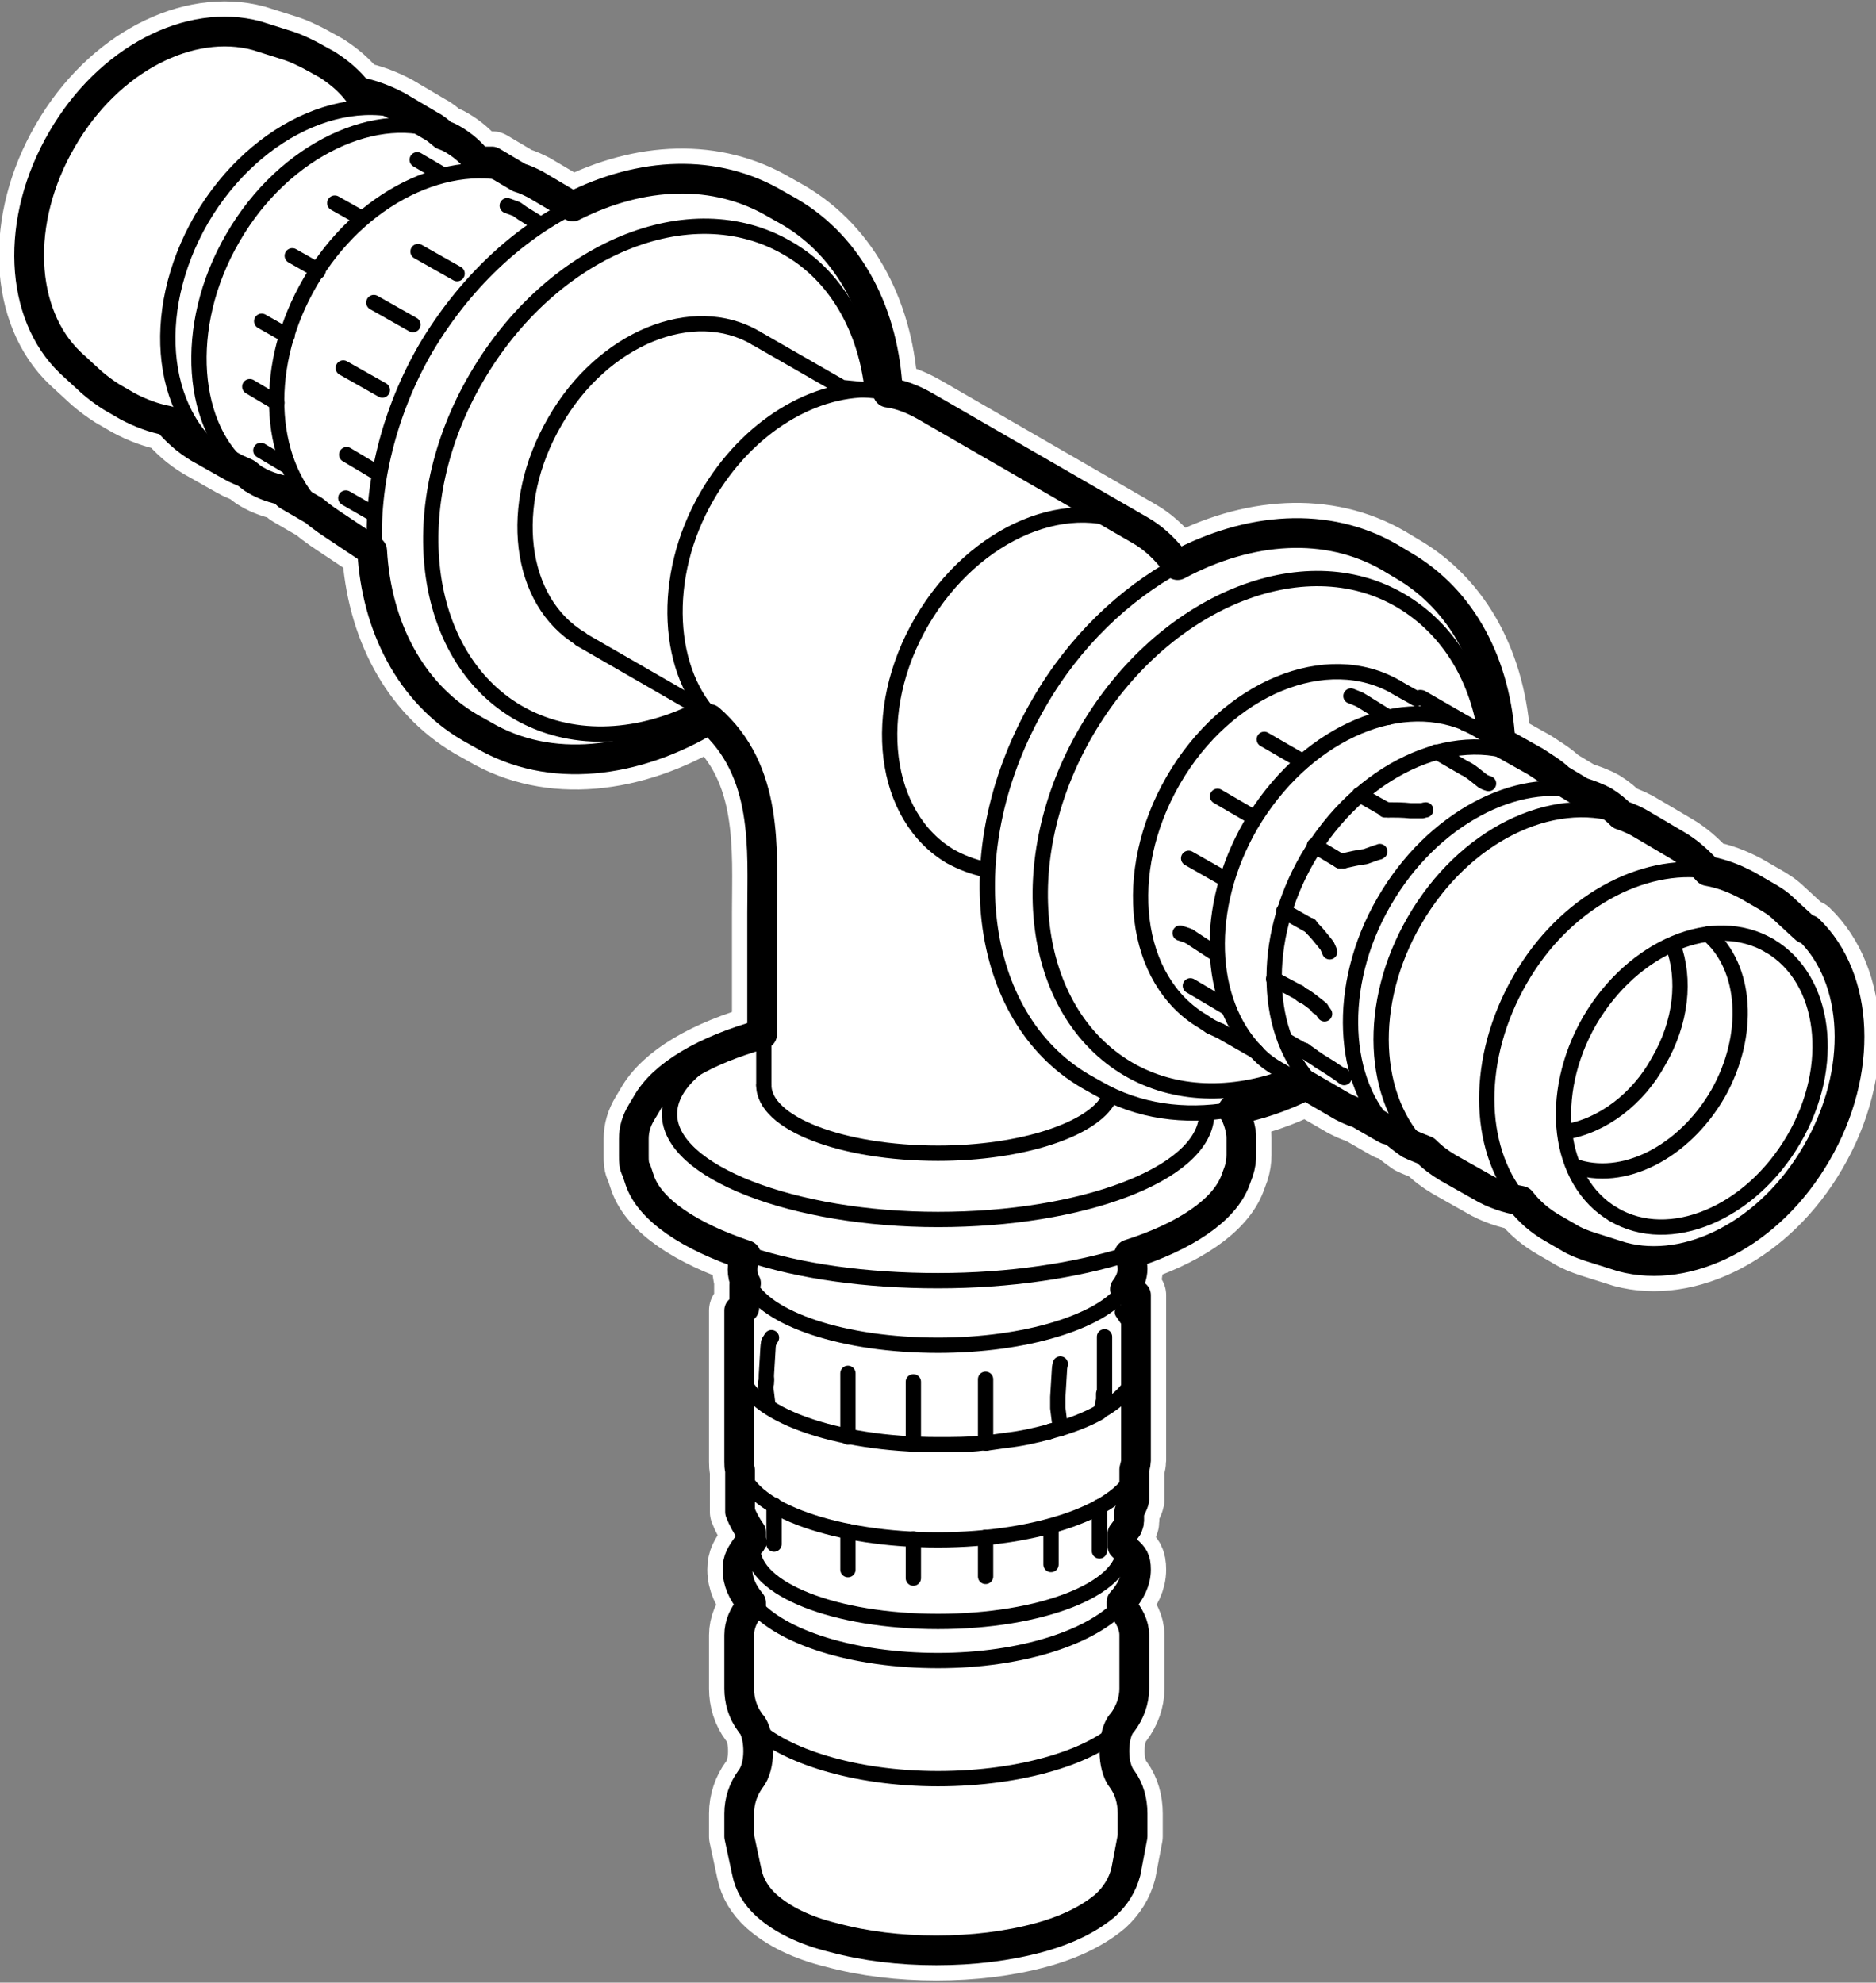 <?xml version="1.0" encoding="UTF-8"?><svg id="Pikto" xmlns="http://www.w3.org/2000/svg" viewBox="0 0 22.08 23.33"><rect x="0" y="0" width="22.08" height="23.33" fill="#808080" stroke="none"/><defs><style>.cls-1{stroke-width:.18px;}.cls-1,.cls-2{fill:none;}.cls-1,.cls-2,.cls-3{stroke-linecap:round;stroke-linejoin:round;}.cls-1,.cls-3{stroke:#000;}.cls-2{stroke:#fff;stroke-width:.71px;}.cls-3{fill:#fff;stroke-width:.35px;}</style></defs><path class="cls-2" d="m21.25,10.93l-.25-.23c-.07-.07-.15-.12-.24-.17l-.19-.11c-.15-.08-.3-.14-.47-.17-.11-.12-.23-.23-.37-.31l-.39-.23c-.08-.05-.17-.09-.26-.12-.06-.06-.12-.11-.2-.16-.09-.05-.18-.08-.27-.11l-.25-.15c-.08-.08-.2-.15-.29-.21l-.41-.23c-.05-.9-.44-1.67-1.15-2.08l-.15-.09c-.74-.43-1.66-.36-2.5.09l-.08-.1c-.1-.12-.22-.23-.36-.31l-2.53-1.46c-.14-.08-.29-.14-.44-.16-.04-.91-.44-1.71-1.16-2.13l-.16-.09c-.71-.42-1.58-.38-2.39.03l-.44-.26c-.06-.03-.12-.06-.19-.08h0s-.32-.19-.32-.19c-.03,0-.04,0-.04,0-.04,0-.08,0-.12,0-.09-.11-.18-.19-.3-.26-.03-.02-.08-.04-.11-.05-.05-.04-.09-.08-.15-.11l-.39-.23c-.15-.08-.31-.14-.47-.17-.1-.13-.22-.23-.36-.32l-.2-.11c-.08-.04-.16-.08-.25-.11l-.38-.12c-.78-.21-1.74.27-2.29,1.22-.56.96-.5,2.06.1,2.63l.25.23c.07.06.15.12.23.17l.19.11c.15.08.31.14.47.17.1.12.22.23.37.32l.39.22c.05.03.11.05.17.08.04.03.07.06.11.08.1.06.22.1.33.12h0s.03.05.05.06l.31.18c.09.08.2.15.29.21l.39.26c.05.89.45,1.67,1.15,2.08l.16.09c.78.46,1.78.34,2.66-.19.7.61.62,1.54.62,2.28v1.43c-.68.19-1.17.48-1.36.82l-.06.1c-.06.1-.09.2-.09.31v.2c0,.06,0,.12.03.17l.04.12c.12.35.59.66,1.25.88-.03.06-.04.12-.04.17s.01.11.04.16c0,0-.01,0-.01,0,0,0-.01.02-.01.02v.27l-.06.03s0,0,0,0v.75s0,1.03,0,1.03c0,.03,0,.07.01.1v.49c.03.08.08.17.13.24v.12l-.04.03c-.08.11-.12.17-.12.29,0,.14.06.27.16.39,0,.01,0,.03,0,.04-.09.1-.14.22-.14.34v.63c0,.14.04.28.13.4.01.02.02.02.03.04.08.13.1.47-.03.63-.08.11-.13.25-.13.4v.27s.09.42.09.42c.03.15.11.28.23.39.19.17.46.3.79.38.37.1.78.15,1.21.15s.84-.05,1.21-.15c.33-.09.59-.22.78-.38.12-.11.2-.24.24-.39l.08-.42v-.27c0-.15-.04-.29-.12-.4-.13-.16-.11-.5-.03-.63.01-.02.02-.03.03-.04.09-.12.14-.26.14-.4v-.63c0-.12-.06-.23-.15-.34,0-.02,0-.03,0-.05.11-.12.17-.25.17-.38,0-.12-.03-.16-.11-.23-.02-.02-.04-.04-.05-.05h0v-.14l.06-.08s.02-.05.02-.07v-.11s.05-.09.06-.14v-.36s.02-.07.02-.1v-1.11s0-.06,0-.09v-.73s0-.01,0-.02c0,0,0,0,0,0l-.13-.07c.06-.08.09-.16.09-.24,0-.06-.02-.12-.04-.17.66-.21,1.12-.52,1.25-.87l.04-.11c.02-.06.03-.13.03-.19v-.2c0-.09-.03-.19-.07-.28l-.03-.05c.29-.05.58-.15.86-.29l.43.25c.06.03.12.06.19.08h0s.33.19.33.19c.03.01.04.01.04.01.01,0,.02,0,.03,0,.06.06.13.11.2.16.06.03.12.05.19.08.08.08.16.14.26.2l.39.22c.15.09.31.14.47.17.1.13.23.24.37.32l.19.11c.08.05.16.08.25.11l.38.12c.78.21,1.74-.27,2.29-1.22.56-.96.5-2.06-.09-2.63Z"/><path class="cls-3" d="m21.25,10.93l-.25-.23c-.07-.07-.15-.12-.24-.17l-.19-.11c-.15-.08-.3-.14-.47-.17-.11-.12-.23-.23-.37-.31l-.39-.23c-.08-.05-.17-.09-.26-.12-.06-.06-.12-.11-.2-.16-.09-.05-.18-.08-.27-.11l-.25-.15c-.08-.08-.2-.15-.29-.21l-.41-.23c-.05-.9-.44-1.67-1.15-2.08l-.15-.09c-.74-.43-1.66-.36-2.5.09l-.08-.1c-.1-.12-.22-.23-.36-.31l-2.53-1.46c-.14-.08-.29-.14-.44-.16-.04-.91-.44-1.71-1.16-2.13l-.16-.09c-.71-.42-1.58-.38-2.39.03l-.44-.26c-.06-.03-.12-.06-.19-.08h0s-.32-.19-.32-.19c-.03,0-.04,0-.04,0-.04,0-.08,0-.12,0-.09-.11-.18-.19-.3-.26-.03-.02-.08-.04-.11-.05-.05-.04-.09-.08-.15-.11l-.39-.23c-.15-.08-.31-.14-.47-.17-.1-.13-.22-.23-.36-.32l-.2-.11c-.08-.04-.16-.08-.25-.11l-.38-.12c-.78-.21-1.74.27-2.29,1.22-.56.96-.5,2.06.1,2.63l.25.23c.07.06.15.12.23.17l.19.11c.15.08.31.14.47.17.1.12.22.23.37.32l.39.22c.05.03.11.05.17.08.04.03.07.06.11.08.1.06.22.1.33.12h0s.03.05.05.06l.31.18c.09.08.2.15.29.21l.39.26c.05.89.45,1.67,1.15,2.08l.16.09c.78.46,1.78.34,2.66-.19.7.61.62,1.54.62,2.28v1.43c-.68.19-1.17.48-1.36.82l-.06.1c-.06.1-.09.2-.09.31v.2c0,.06,0,.12.03.17l.04.12c.12.35.59.66,1.25.88-.03.06-.04.12-.04.17s.01.11.04.16c0,0-.01,0-.01,0,0,0-.01.02-.01.02v.27l-.06.03s0,0,0,0v.75s0,1.03,0,1.03c0,.03,0,.07.01.1v.49c.03.08.08.17.13.24v.12l-.04.03c-.08.11-.12.17-.12.29,0,.14.06.27.16.39,0,.01,0,.03,0,.04-.09.1-.14.22-.14.34v.63c0,.14.04.28.13.4.01.02.02.02.03.04.08.13.1.47-.03.63-.08.11-.13.25-.13.4v.27s.09.42.09.42c.03.15.11.28.23.39.19.17.46.3.79.38.37.1.78.15,1.21.15s.84-.05,1.21-.15c.33-.09.59-.22.78-.38.12-.11.2-.24.24-.39l.08-.42v-.27c0-.15-.04-.29-.12-.4-.13-.16-.11-.5-.03-.63.01-.02.02-.03.03-.04.09-.12.14-.26.14-.4v-.63c0-.12-.06-.23-.15-.34,0-.02,0-.03,0-.05.11-.12.17-.25.17-.38,0-.12-.03-.16-.11-.23-.02-.02-.04-.04-.05-.05h0v-.14l.06-.08s.02-.05.02-.07v-.11s.05-.09.06-.14v-.36s.02-.07.02-.1v-1.11s0-.06,0-.09v-.73s0-.01,0-.02c0,0,0,0,0,0l-.13-.07c.06-.08.09-.16.09-.24,0-.06-.02-.12-.04-.17.66-.21,1.12-.52,1.25-.87l.04-.11c.02-.06.03-.13.03-.19v-.2c0-.09-.03-.19-.07-.28l-.03-.05c.29-.05.58-.15.86-.29l.43.25c.06.03.12.06.19.08h0s.33.19.33.19c.03.01.04.01.04.01.01,0,.02,0,.03,0,.06.06.13.11.2.16.06.03.12.05.19.08.08.08.16.14.26.2l.39.22c.15.09.31.14.47.17.1.13.23.24.37.32l.19.11c.08.05.16.08.25.11l.38.12c.78.21,1.74-.27,2.29-1.22.56-.96.5-2.06-.09-2.63Z"/><path class="cls-1" d="m14.2,13.15c-.06.67-1.46,1.2-3.16,1.2s-3.16-.56-3.16-1.24c0-.31.29-.59.75-.81"/><line class="cls-1" x1="8.73" y1="21.62" x2="8.81" y2="22.04"/><path class="cls-1" d="m8.72,16.16c.1.48,1.11.84,2.32.84.19,0,.37,0,.52-.02"/><path class="cls-1" d="m11.6,16.98s.01,0,.01,0"/><path class="cls-1" d="m12.34,16.85c-.15.04-.32.08-.51.1l-.21.03"/><path class="cls-1" d="m12.37,16.84c.23-.06.43-.14.57-.22"/><path class="cls-1" d="m12.96,16.6c.28-.16.41-.34.41-.52"/><path class="cls-1" d="m12.97,16.58v-.02s.02-.09.02-.09c0-.02,0-.04,0-.07"/><path class="cls-1" d="m13.3,15.57h0"/><line class="cls-1" x1="13.21" y1="15.44" x2="13.3" y2="15.57"/><path class="cls-1" d="m8.86,15.33s0,.02-.03.03l-.05.03"/><line class="cls-1" x1="9.98" y1="16.16" x2="9.98" y2="16.91"/><line class="cls-1" x1="9.98" y1="18.47" x2="9.98" y2="18.02"/><line class="cls-1" x1="10.75" y1="18.57" x2="10.75" y2="18.11"/><line class="cls-1" x1="10.75" y1="16.26" x2="10.75" y2="17"/><line class="cls-1" x1="11.6" y1="18.09" x2="11.6" y2="18.55"/><line class="cls-1" x1="11.6" y1="16.98" x2="11.6" y2="16.23"/><line class="cls-1" x1="12.37" y1="17.96" x2="12.37" y2="18.41"/><line class="cls-1" x1="13" y1="16.4" x2="13" y2="15.73"/><line class="cls-1" x1="13.3" y1="15.57" x2="13.3" y2="16.32"/><line class="cls-1" x1="13.3" y1="15.57" x2="13.3" y2="15.57"/><line class="cls-1" x1="12.94" y1="18.25" x2="12.94" y2="17.73"/><line class="cls-1" x1="13.3" y1="17.8" x2="13.3" y2="17.45"/><path class="cls-1" d="m8.86,18.03s.06.09.08.12"/><path class="cls-1" d="m13.23,18.2v.02c0,.48-.98.86-2.19.86s-2.18-.38-2.18-.86v-.07"/><path class="cls-1" d="m8.73,17.31c.13.46,1.12.81,2.31.81s2.19-.36,2.32-.82"/><path class="cls-1" d="m13.23,15.18c-.27.37-1.15.65-2.19.65-1.11,0-2.03-.31-2.23-.73"/><path class="cls-1" d="m8.81,14.76c.61.2,1.38.31,2.23.31s1.62-.12,2.23-.31"/><line class="cls-1" x1="9.02" y1="16.28" x2="9.02" y2="16.23"/><line class="cls-1" x1="9.11" y1="17.71" x2="9.11" y2="18.17"/><path class="cls-1" d="m9.04,16.55l-.03-.24s0-.02,0-.04"/><path class="cls-1" d="m9.05,15.79s-.01.04-.01.06l-.02.33s0,.04,0,.06"/><line class="cls-1" x1="9.05" y1="15.79" x2="9.08" y2="15.74"/><line class="cls-1" x1="12.34" y1="16.85" x2="12.37" y2="16.84"/><path class="cls-1" d="m12.48,16.05s-.01.04-.01.06l-.02.33v.13l.03.24"/><line class="cls-1" x1="3.79" y1="3.1" x2="3.79" y2="3.1"/><line class="cls-1" x1="3.74" y1="3.19" x2="3.74" y2="3.19"/><line class="cls-1" x1="3.74" y1="3.19" x2="3.74" y2="3.19"/><line class="cls-1" x1="3.74" y1="3.19" x2="3.74" y2="3.19"/><line class="cls-1" x1="3.39" y1="5.49" x2="3.07" y2="5.3"/><line class="cls-1" x1="4.07" y1="5.86" x2="4.4" y2="6.05"/><line class="cls-1" x1="4.92" y1="2.96" x2="5.38" y2="3.22"/><line class="cls-1" x1="3.94" y1="2.39" x2="4.26" y2="2.57"/><line class="cls-1" x1="4.4" y1="3.56" x2="4.86" y2="3.82"/><line class="cls-1" x1="3.74" y1="3.18" x2="3.44" y2="3.01"/><line class="cls-1" x1="3.38" y1="3.95" x2="3.08" y2="3.78"/><line class="cls-1" x1="4.04" y1="4.33" x2="4.5" y2="4.59"/><path class="cls-1" d="m8.18,8.37c-.71.34-1.47.37-2.09.01-1.14-.67-1.36-2.44-.48-3.94.88-1.51,2.51-2.19,3.66-1.52.56.32.9.92.99,1.61"/><path class="cls-1" d="m4.41,6.46c-.04-.74.16-1.6.6-2.36.45-.76,1.07-1.34,1.73-1.67"/><path class="cls-1" d="m5.07,1.45c-.85-.49-2.05.02-2.7,1.13-.64,1.11-.49,2.39.36,2.88"/><path class="cls-1" d="m6.11,2.08c-.82-.27-1.88.24-2.46,1.24-.56.96-.51,2.08.07,2.67"/><line class="cls-1" x1="5.54" y1="1.88" x2="5.64" y2="1.88"/><line class="cls-1" x1="2.94" y1="4.55" x2="3.26" y2="4.74"/><line class="cls-1" x1="4.08" y1="5.35" x2="4.45" y2="5.57"/><line class="cls-1" x1="4.91" y1="1.88" x2="5.2" y2="2.05"/><polyline class="cls-1" points="5.97 2.42 6.08 2.46 6.15 2.51 6.36 2.64"/><path class="cls-1" d="m14.36,12.13s0,0,0,0l.42.24"/><line class="cls-1" x1="16.67" y1="8.22" x2="16.71" y2="8.21"/><line class="cls-1" x1="14.99" y1="11.52" x2="15.29" y2="11.68"/><path class="cls-1" d="m15.29,11.68s.03.03.05.04"/><line class="cls-1" x1="15.51" y1="11.85" x2="15.51" y2="11.85"/><path class="cls-1" d="m15.59,11.93s-.03-.04-.04-.06l-.05-.04c-.05-.04-.1-.08-.15-.11"/><line class="cls-1" x1="14.01" y1="11.6" x2="14.45" y2="11.86"/><line class="cls-1" x1="15.39" y1="12.39" x2="15.42" y2="12.41"/><line class="cls-1" x1="15.35" y1="12.36" x2="15.39" y2="12.39"/><line class="cls-1" x1="15.32" y1="12.35" x2="15.35" y2="12.36"/><line class="cls-1" x1="15.13" y1="12.24" x2="15.32" y2="12.35"/><path class="cls-1" d="m15.42,12.41s.02.02.03.02c.02.02.05.03.07.05.05.03.23.14.3.2"/><line class="cls-1" x1="15.8" y1="12.65" x2="15.8" y2="12.65"/><path class="cls-1" d="m17.25,8.51l-.52-.3h-.01"/><path class="cls-1" d="m16.34,9.53c.08,0,.17,0,.26.01h.14s.03-.01.04-.01"/><line class="cls-1" x1="14.88" y1="8.7" x2="15.33" y2="8.96"/><path class="cls-1" d="m16.34,9.53s-.03,0-.04,0"/><line class="cls-1" x1="16" y1="9.35" x2="16.3" y2="9.52"/><path class="cls-1" d="m15.81,10.13c.09-.02.17-.04.26-.05l.14-.05s.02,0,.03-.01"/><path class="cls-1" d="m15.81,10.13s-.03,0-.04,0"/><line class="cls-1" x1="15.47" y1="9.95" x2="15.77" y2="10.13"/><line class="cls-1" x1="14.33" y1="9.37" x2="14.76" y2="9.62"/><line class="cls-1" x1="15.11" y1="10.72" x2="15.41" y2="10.89"/><line class="cls-1" x1="13.99" y1="10.1" x2="14.43" y2="10.35"/><path class="cls-1" d="m15.65,11.2s-.02-.05-.03-.07l-.04-.05c-.04-.05-.08-.1-.12-.14-.01-.01-.03-.03-.04-.05"/><path class="cls-1" d="m18.42,13.32c.44-.07.86-.39,1.1-.83.27-.46.32-.97.17-1.37"/><path class="cls-1" d="m18.52,13.72c.58.21,1.3-.16,1.7-.85.39-.69.34-1.49-.12-1.88"/><path class="cls-1" d="m20.83,11.13c.66.39.79,1.41.28,2.28-.51.87-1.46,1.27-2.12.88"/><path class="cls-1" d="m18.99,14.29c-.66-.39-.78-1.41-.28-2.28.51-.87,1.46-1.27,2.12-.88"/><path class="cls-1" d="m16.75,13.53c-.61-.59-.67-1.72-.1-2.7.58-1,1.61-1.5,2.43-1.23"/><line class="cls-1" x1="14.25" y1="12.08" x2="14.36" y2="12.13"/><path class="cls-1" d="m16.67,8.22s-.2-.11-.23-.13"/><path class="cls-1" d="m20.11,10.25c-.78-.12-1.7.37-2.22,1.28-.53.92-.51,1.97-.01,2.58"/><path class="cls-1" d="m15.15,12.67c-.65.24-1.32.23-1.87-.09-1.16-.68-1.38-2.46-.49-3.98.89-1.52,2.55-2.21,3.7-1.53.54.32.88.87.99,1.53"/><path class="cls-1" d="m14.79,12.38c.08.09.18.16.29.22l.28.16"/><path class="cls-1" d="m17.25,8.51c-.83-.35-1.92.16-2.53,1.2-.56.97-.51,2.08.07,2.67"/><path class="cls-1" d="m17.92,8.9c-.83-.35-1.92.16-2.53,1.2-.56.97-.51,2.08.07,2.67"/><path class="cls-1" d="m17.66,8.74l-.26-.15c-.05-.03-.11-.06-.16-.08"/><polyline class="cls-1" points="14 11.02 13.98 11.01 13.89 10.98"/><polyline class="cls-1" points="14 11.02 14.06 11.06 14.32 11.23"/><polyline class="cls-1" points="15.9 8.19 16 8.23 16.05 8.26 16.34 8.44"/><path class="cls-1" d="m17.52,9.22s-.04-.01-.07-.03l-.05-.04c-.05-.04-.11-.09-.16-.11l-.31-.18s-.02,0-.03-.01"/><path class="cls-1" d="m16.36,13.29c-.56-.53-.65-1.68-.07-2.68.57-.99,1.58-1.49,2.32-1.29"/><path class="cls-1" d="m13.86,6.65c-.62.34-1.21.89-1.63,1.62-.99,1.7-.75,3.69.54,4.45l.16.09c.47.27,1.01.34,1.55.25"/><line class="cls-1" x1="8.99" y1="12.15" x2="8.99" y2="12.77"/><path class="cls-1" d="m6.83,7.52l1.25.72c.11.06.2.13.29.2"/><path class="cls-1" d="m8.9,3.98l1.01.58.41.04s.09.01.13.02"/><path class="cls-1" d="m2.9,5.55c-.65-.49-.77-1.7-.16-2.75.61-1.06,1.73-1.55,2.48-1.23"/><path class="cls-1" d="m13.2,20.32c-.33.34-1.16.61-2.16.61s-1.82-.28-2.16-.61"/><path class="cls-1" d="m13.21,18.87c-.34.39-1.18.67-2.17.67s-1.85-.27-2.18-.67"/><path class="cls-1" d="m16.44,8.09c-.82-.48-2,0-2.63,1.09-.63,1.09-.47,2.36.35,2.84.03.02.06.04.09.06"/><path class="cls-1" d="m8.99,12.77c0,.45.92.8,2.05.8.99,0,1.82-.28,2.01-.64"/><path class="cls-1" d="m8.9,3.98c-.74-.44-1.81,0-2.37.98-.57.98-.43,2.12.31,2.56"/><path class="cls-1" d="m11.59,10.23c-.14-.03-.27-.08-.4-.15-.8-.47-.96-1.71-.34-2.77.62-1.06,1.77-1.54,2.57-1.07"/><path class="cls-1" d="m8.43,8.49c-.59-.56-.66-1.7-.11-2.65.48-.83,1.28-1.3,2-1.25"/></svg>